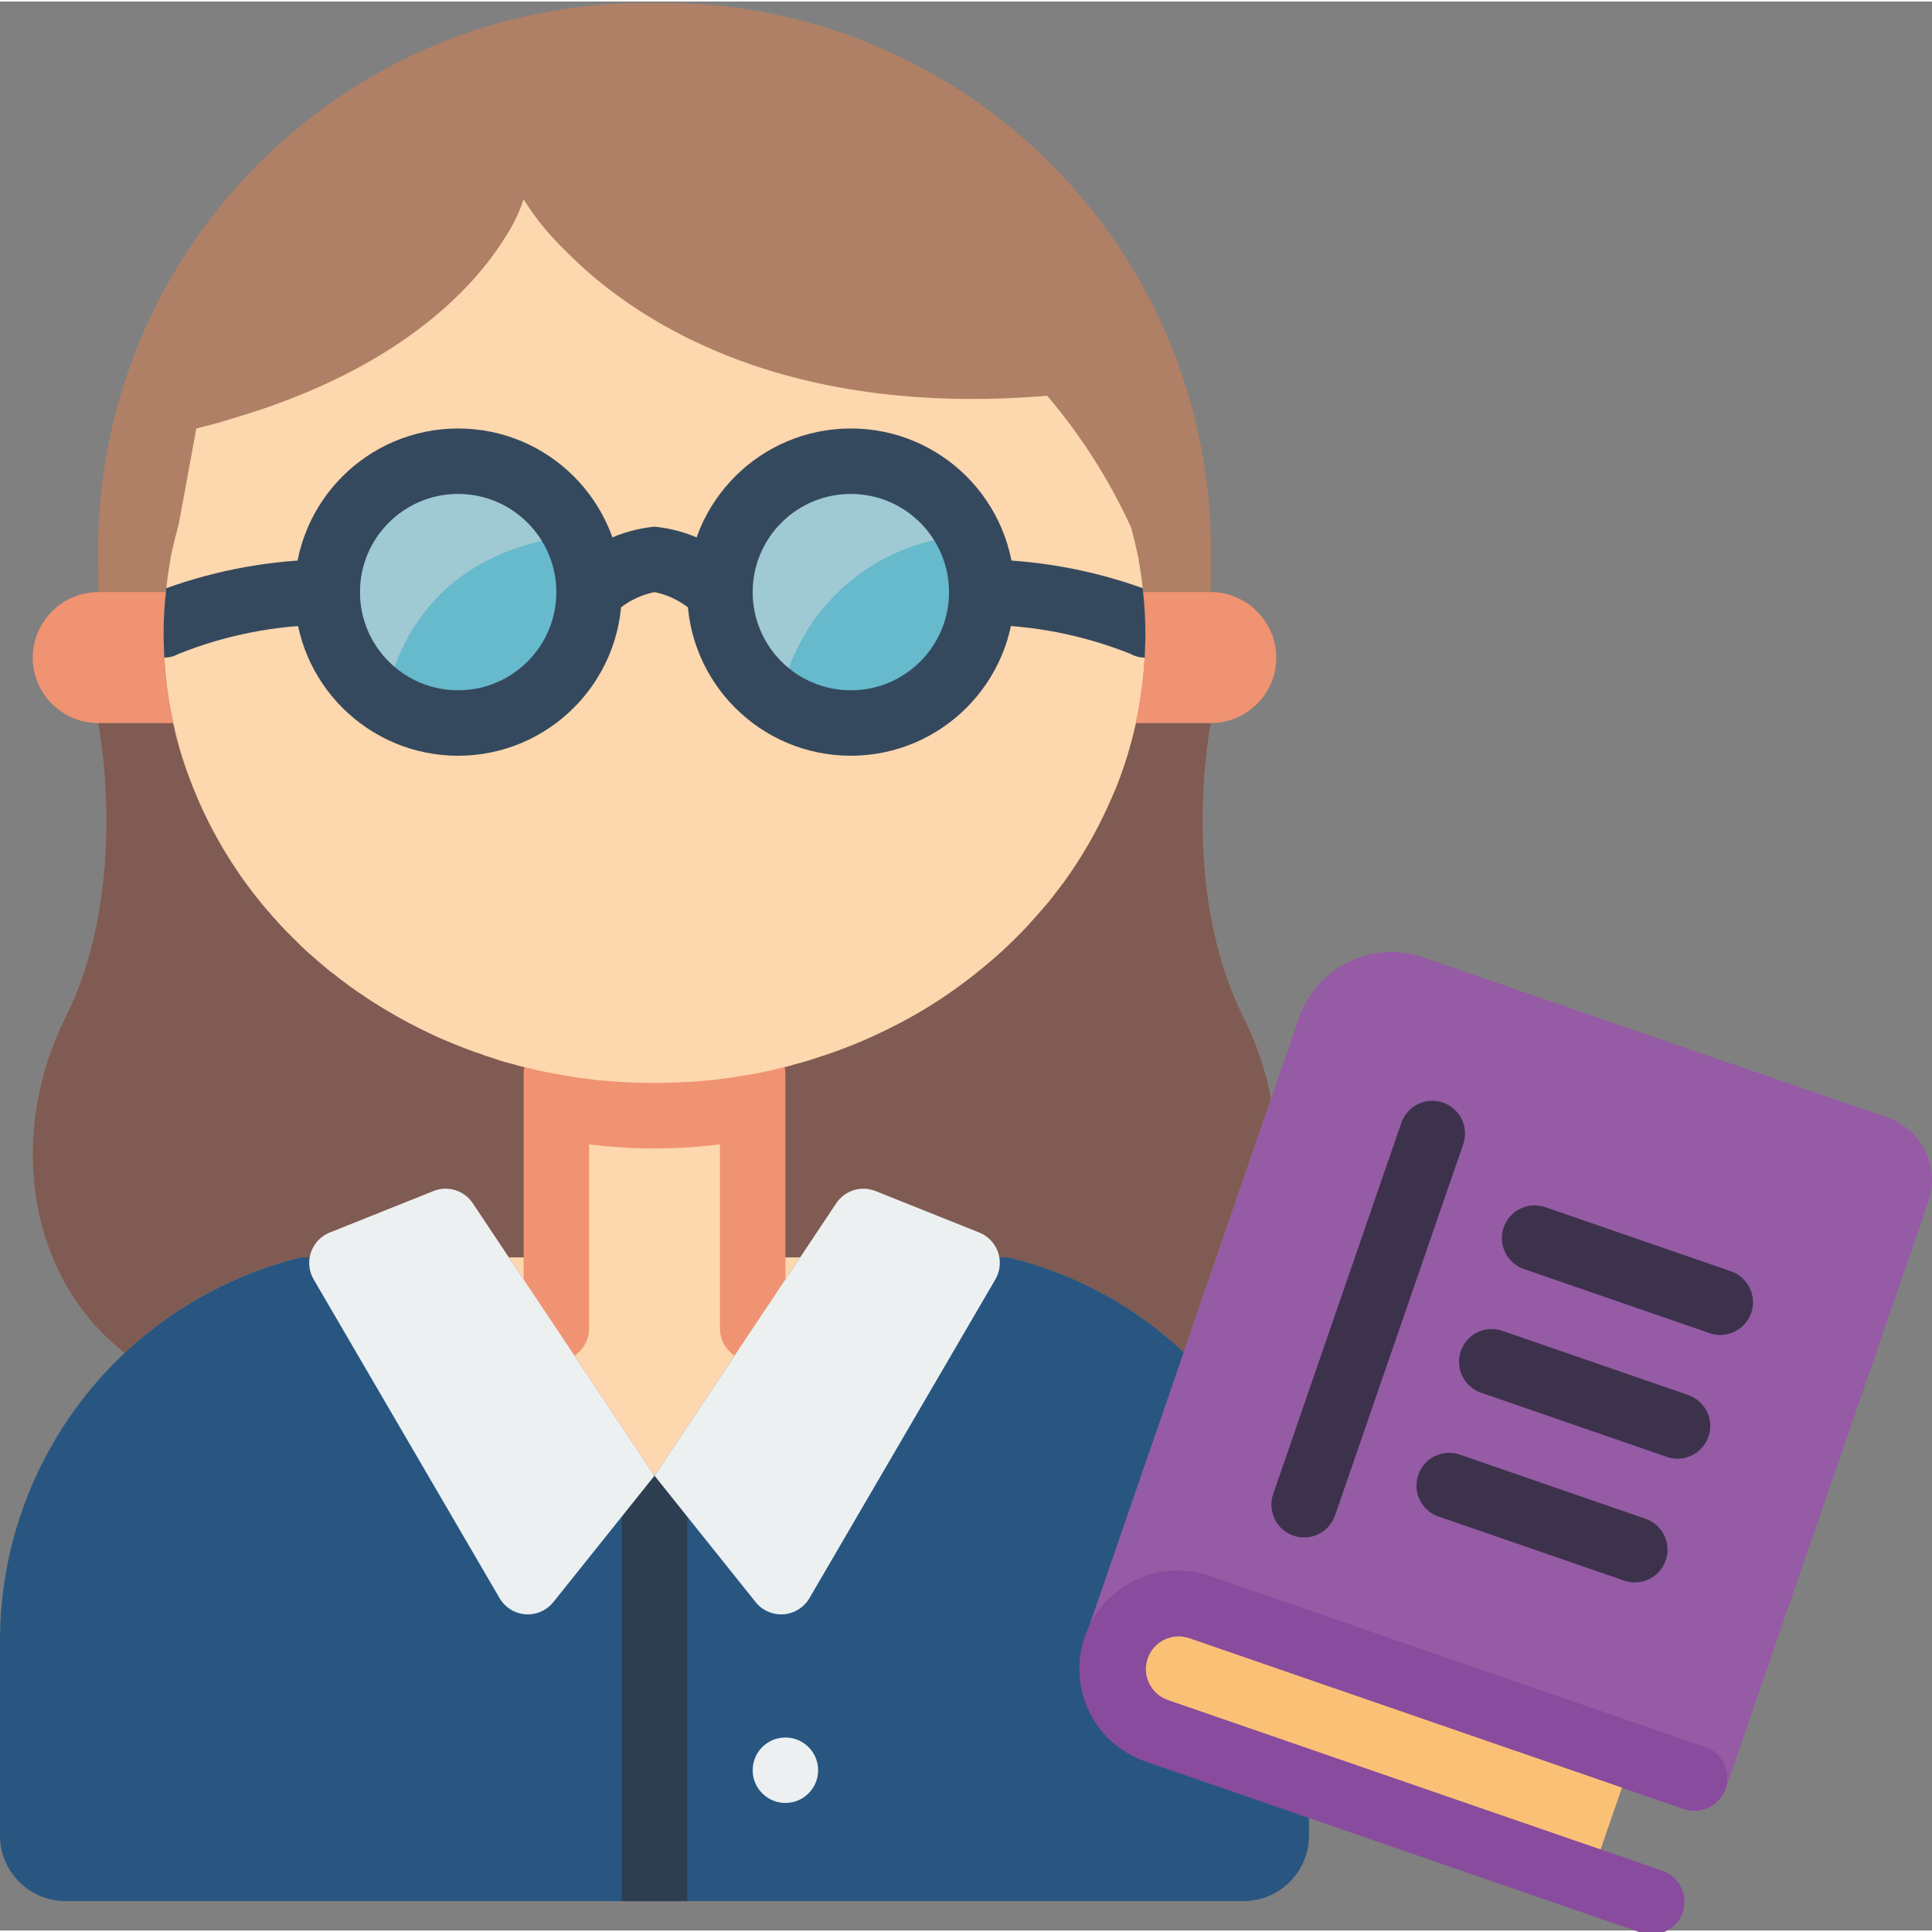 <svg height="503pt" viewBox="0 0 503.783 503" width="503pt" xmlns="http://www.w3.org/2000/svg"><rect x="0" y="0" width="503.783" height="503" fill="#808080" stroke="none"/><path d="m315.734 188.141c9.414-.027 17.039-7.652 17.066-17.066-.07-9.398-7.672-17-17.066-17.066h-.086c.086-1.453.086-11.434.086-12.801-1.203-78.93-66.137-141.957-145.066-140.801-78.934-1.156-143.867 61.871-145.066 140.801 0 1.367 0 11.348.082 12.801h-.082c-9.398.066-17 7.668-17.066 17.066.027 9.414 7.652 17.039 17.066 17.066 0 0 8.531 42.668-8.535 76.801-15.188 30.379-10.07 67.582 15.359 87.379l.086.086c12.848-12.195 28.684-20.789 45.91-24.918h30.293l55.723 51.203 6.23 5.715 5.973-6.059 50.43-50.859h35.84c17.152 4.105 32.922 12.637 45.742 24.75l22.781-66.137c-1.379-7.355-3.793-14.48-7.168-21.16-17.066-34.133-8.531-76.801-8.531-76.801zm0 0" fill="#af8066"/><path d="m331.434 286.102-22.781 66.137c-12.82-12.113-28.59-20.645-45.742-24.75h-35.84l-50.43 50.859-5.973 6.059-6.23-5.715-55.723-51.203h-30.293c-17.227 4.129-33.062 12.723-45.91 24.918l-.086-.086c-25.43-19.797-30.547-57-15.359-87.379 17.066-34.133 8.535-76.801 8.535-76.801h19.539c-.426-1.879-.766-3.668-1.023-5.461.34 1.707.684 3.328 1.023 5.035.934 4.297 2.102 8.543 3.5 12.715l1.535 4.094c.598 1.367 1.109 2.73 1.707 4.098 4.852 11.031 11.418 21.227 19.457 30.207 1.875 2.133 3.926 4.266 5.973 6.23.938.938 1.875 1.875 2.816 2.73 2.047 1.793 4.18 3.668 6.312 5.375.172.086.344.258.512.344 2.219 1.789 4.523 3.496 6.914 5.117 2.473 1.707 5.035 3.328 7.68 4.863 2.559 1.539 5.289 2.988 8.02 4.355 2.219 1.109 4.523 2.219 6.828 3.156l3.07 1.277c1.965.77 3.926 1.539 5.891 2.137.797.359 1.625.645 2.473.852 2.035.754 4.117 1.383 6.23 1.879.973.336 1.973.59 2.988.766.473.156.957.27 1.449.344 1.793.512 3.582.852 5.375 1.195 1.367.254 2.73.512 4.012.68 1.707.344 3.5.598 5.207.77 1.523.254 3.062.426 4.605.512 2.133.254 4.266.34 6.402.426 2.219.086 4.352.172 6.57.172s4.352-.086 6.57-.172c2.133-.086 4.266-.172 6.398-.426 1.543-.086 3.082-.258 4.609-.512 1.707-.172 3.496-.426 5.203-.77 1.281-.168 2.648-.426 4.012-.68 1.793-.344 3.586-.684 5.375-1.195.492-.074.98-.188 1.453-.344.984-.176 1.957-.43 2.898-.766 2.457-.609 4.879-1.352 7.254-2.219.172 0 .258 0 .344-.086 2.73-.855 5.289-1.879 7.934-2.902.77-.34 1.453-.598 2.219-.938 5.062-2.184 9.992-4.664 14.766-7.426 4.992-2.945 9.781-6.223 14.336-9.812.34-.254.594-.512.938-.77 2.133-1.703 4.266-3.496 6.312-5.375 2.219-2.047 4.27-4.094 6.316-6.23 1.961-2.133 3.926-4.352 5.801-6.57 1.367-1.707 2.648-3.41 4.012-5.203 4.703-6.504 8.707-13.48 11.949-20.82.594-1.281 1.109-2.562 1.703-3.926 2.156-5.43 3.867-11.023 5.121-16.727h19.543s-8.535 42.668 8.531 76.801c3.375 6.68 5.789 13.805 7.168 21.16zm0 0" fill="#7f5b53"/><path d="m208.641 327.488-12.375 18.52-25.598 38.398-25.602-38.398-12.375-18.52zm0 0" fill="#fdd7ad"/><path d="m145.066 279.703h51.199v66.305h-51.199zm0 0" fill="#fdd7ad"/><path d="m145.066 354.539c-4.711 0-8.531-3.82-8.531-8.531v-66.305c0-4.711 3.82-8.531 8.531-8.531 4.715 0 8.535 3.82 8.535 8.531v66.305c0 4.711-3.82 8.531-8.535 8.531zm0 0" fill="#f09372"/><path d="m196.266 354.539c-4.711 0-8.531-3.82-8.531-8.531v-66.305c0-4.711 3.82-8.531 8.531-8.531 4.715 0 8.535 3.82 8.535 8.531v66.305c0 4.711-3.82 8.531-8.535 8.531zm0 0" fill="#f09372"/><path d="m341.332 464.707v13.566c-.027 9.414-7.652 17.039-17.066 17.066h-307.199c-9.414-.027-17.039-7.652-17.066-17.066v-51.199c.199-47.254 32.531-88.312 78.422-99.586h30.293l55.723 51.203 6.23 5.715 5.973-6.059 50.43-50.859h35.84c17.152 4.105 32.922 12.637 45.742 24.75 2.301 2.133 4.52 4.352 6.656 6.738l18.688 76.035zm0 0" fill="#285680"/><path d="m196.266 279.703v16.98c-16.918 3.188-34.281 3.188-51.199 0v-16.98zm0 0" fill="#f09372"/><path d="m179.199 384.406v110.934h-17.066v-110.934c.02-2.129.844-4.168 2.305-5.715l6.23 5.715 5.973-6.059c1.609 1.609 2.527 3.785 2.559 6.059zm0 0" fill="#2c3e50"/><path d="m170.668 384.406-26.371 32.957c-1.754 2.199-4.48 3.387-7.285 3.18-2.805-.203-5.328-1.781-6.746-4.211l-48.48-83.113c-1.25-2.145-1.508-4.727-.699-7.074.805-2.348 2.594-4.227 4.898-5.148l27.082-10.828c3.75-1.488 8.031-.133 10.242 3.242l9.383 14.078 12.375 18.52zm0 0" fill="#ecf0f1"/><path d="m259.547 333.223-48.48 83.113c-1.418 2.43-3.941 4.004-6.746 4.211-2.805.207-5.531-.984-7.289-3.18l-26.363-32.961 25.598-38.398 12.375-18.52 9.387-14.078c2.211-3.375 6.488-4.73 10.238-3.242l27.078 10.832c2.305.922 4.098 2.801 4.902 5.148.809 2.348.551 4.93-.699 7.074zm0 0" fill="#ecf0f1"/><path d="m48.641 200.43c-1.465-4.008-2.633-8.113-3.5-12.289-.426-1.879-.766-3.668-1.023-5.461.34 1.707.684 3.328 1.023 5.035.934 4.297 2.102 8.543 3.5 12.715zm0 0" fill="#fdd7ad"/><path d="m315.734 141.207c0 1.367 0 11.348-.086 12.801h-17.578c-.258-3.074-.77-6.145-1.281-9.215-.512-2.391-1.023-4.781-1.707-7.168 0-.086-.086-.172-.086-.258v-.086c-5.68-12.449-13.062-24.051-21.93-34.473-70.656 5.887-108.887-20.738-125.609-37.805-4.176-4.004-7.844-8.504-10.922-13.398-1.176 3.531-2.812 6.887-4.867 9.984-7.848 12.629-27.219 34.391-71.508 47.277-2.902.938-5.887 1.707-8.961 2.473l-4.523 24.578v.082c-.766 2.902-1.535 5.805-2.133 8.793-.512 3.07-1.023 6.141-1.277 9.215h-17.582c-.082-1.453-.082-11.434-.082-12.801 1.199-78.93 66.133-141.957 145.066-140.801 78.93-1.156 143.863 61.871 145.066 140.801zm0 0" fill="#af8066"/><path d="m298.668 165.016c-.012 4.047-.242 8.094-.684 12.117-.426 3.754-1.023 7.34-1.793 11.008-1.254 5.703-2.965 11.297-5.121 16.727-.594 1.363-1.109 2.645-1.703 3.926-3.242 7.34-7.246 14.316-11.949 20.82-1.363 1.793-2.645 3.496-4.012 5.203-1.875 2.219-3.84 4.438-5.801 6.57-2.047 2.137-4.098 4.184-6.316 6.23-2.047 1.879-4.18 3.672-6.312 5.375-.344.258-.598.516-.938.77-4.555 3.59-9.344 6.867-14.336 9.812-4.773 2.762-9.703 5.242-14.766 7.426-.766.34-1.449.598-2.219.938-2.645 1.023-5.203 2.047-7.934 2.902-.086.086-.172.086-.344.086-2.375.867-4.797 1.609-7.254 2.219-.941.336-1.914.59-2.898.766-.473.156-.961.27-1.453.344-1.789.512-3.582.852-5.375 1.195-1.363.254-2.73.512-4.012.68-1.707.344-3.496.598-5.203.77-1.527.254-3.066.426-4.609.512-2.133.254-4.266.34-6.398.426-2.219.086-4.352.172-6.57.172s-4.352-.086-6.57-.172c-2.137-.086-4.27-.172-6.402-.426-1.543-.086-3.082-.258-4.605-.512-1.707-.172-3.5-.426-5.207-.77-1.281-.168-2.645-.426-4.012-.68-1.793-.344-3.582-.684-5.375-1.195-.492-.074-.977-.188-1.449-.344-1.016-.176-2.016-.43-2.988-.766-2.113-.496-4.195-1.125-6.23-1.879-.848-.207-1.676-.492-2.473-.852-1.965-.598-3.926-1.367-5.891-2.137l-3.07-1.277c-2.305-.938-4.609-2.047-6.828-3.156-2.73-1.367-5.461-2.816-8.02-4.355-2.645-1.535-5.207-3.156-7.68-4.863-2.391-1.621-4.695-3.328-6.914-5.117-.168-.086-.34-.258-.512-.344-2.133-1.707-4.266-3.582-6.312-5.375-.941-.855-1.879-1.793-2.816-2.73-2.047-1.965-4.098-4.098-5.973-6.23-8.039-8.98-14.605-19.176-19.457-30.207-.598-1.367-1.109-2.73-1.707-4.098l-1.535-4.094c-1.398-4.172-2.566-8.418-3.5-12.715-.34-1.707-.684-3.328-1.023-5.035-.254-1.879-.598-3.668-.77-5.547-.441-4.023-.668-8.07-.68-12.117-.02-3.68.18-7.355.598-11.008.254-3.074.766-6.145 1.277-9.215.598-2.988 1.367-5.891 2.133-8.793v-.082l4.523-24.578c3.074-.766 6.059-1.535 8.961-2.473 44.289-12.887 63.66-34.648 71.508-47.277 2.055-3.098 3.691-6.453 4.867-9.984 3.078 4.895 6.746 9.395 10.922 13.398 16.723 17.066 54.953 43.691 125.609 37.805 8.867 10.422 16.25 22.023 21.93 34.473v.086c0 .086.086.172.086.258.598 2.387 1.195 4.777 1.707 7.168.512 3.07 1.023 6.141 1.281 9.215.414 3.652.613 7.328.598 11.008zm0 0" fill="#fdd7ad"/><path d="m213.332 461.207c0 4.715-3.82 8.535-8.531 8.535-4.715 0-8.535-3.82-8.535-8.535 0-4.711 3.82-8.531 8.535-8.531 4.711 0 8.531 3.82 8.531 8.531zm0 0" fill="#ecf0f1"/><path d="m492.289 291.051-121.004-41.727c-6.426-2.293-13.5-1.891-19.625 1.109-6.082 3.004-10.742 8.273-12.973 14.676l-7.254 20.992-22.781 66.137-25.602 74.152c-1.555 4.43.773 9.281 5.207 10.84 4.43 1.555 9.281-.777 10.836-5.207 1.555-4.434 6.387-6.789 10.836-5.289l24.066 8.277 87.891 30.293 1.023.512 16.215 5.547c.887.273 1.805.414 2.73.426 3.637-.004 6.883-2.293 8.105-5.719l52.91-153.258c3.02-8.926-1.695-18.625-10.582-21.762zm0 0" fill="#955ba5"/><path d="m425.727 457.625v.082l-11.176 32.258-112.898-38.996c-7.891-2.727-12.66-10.75-11.285-18.984 1.371-8.234 8.484-14.277 16.832-14.297 1.887.012 3.762.332 5.547.938zm0 0" fill="#fac176"/><g fill="#3d324c"><path d="m340.055 400.512c-2.762-.004-5.348-1.34-6.949-3.586-1.598-2.25-2.016-5.129-1.117-7.738l33.422-96.789c.996-2.883 3.453-5.012 6.445-5.594 2.996-.578 6.07.484 8.066 2.785 2 2.305 2.617 5.496 1.625 8.379l-33.426 96.789c-1.188 3.441-4.426 5.754-8.066 5.754zm0 0"/><path d="m448.559 347.703c-.949 0-1.887-.16-2.785-.469l-48.391-16.715c-2.883-.992-5.016-3.449-5.594-6.441-.578-2.996.48-6.07 2.781-8.07 2.305-1.996 5.496-2.617 8.379-1.621l48.391 16.711c3.949 1.355 6.336 5.367 5.648 9.484-.691 4.113-4.258 7.125-8.43 7.121zm0 0"/><path d="m437.418 379.969c-.945 0-1.887-.16-2.781-.469l-48.395-16.715c-2.898-.98-5.051-3.438-5.637-6.441-.59-3.004.477-6.094 2.793-8.094 2.312-2.004 5.523-2.613 8.41-1.598l48.395 16.715c3.945 1.355 6.332 5.363 5.645 9.48-.691 4.113-4.258 7.129-8.43 7.121zm0 0"/><path d="m426.273 412.23c-.945 0-1.887-.16-2.781-.469l-48.391-16.711c-2.883-.996-5.016-3.453-5.598-6.445-.578-2.992.484-6.07 2.785-8.066 2.301-2 5.496-2.617 8.379-1.625l48.387 16.715c3.949 1.355 6.336 5.363 5.645 9.48-.688 4.117-4.254 7.129-8.426 7.121zm0 0"/></g><path d="m45.141 188.141h-19.539c-9.414-.027-17.039-7.652-17.066-17.066.066-9.398 7.668-17 17.066-17.066h17.664c-.418 3.652-.617 7.328-.598 11.008.012 4.047.238 8.094.68 12.117.172 1.879.516 3.668.77 5.547.258 1.793.598 3.582 1.023 5.461zm0 0" fill="#f09372"/><path d="m332.801 171.074c-.027 9.414-7.652 17.039-17.066 17.066h-19.543c.77-3.668 1.367-7.254 1.793-11.008.441-4.023.672-8.07.684-12.117.016-3.68-.184-7.355-.598-11.008h17.664c9.395.066 16.996 7.668 17.066 17.066zm0 0" fill="#f09372"/><path d="m153.602 154.008c0 9.055-3.594 17.738-9.996 24.137-6.402 6.402-15.086 10-24.141 9.996-6.82.039-13.492-2.016-19.113-5.887-11.91-8.02-17.52-22.637-14.035-36.562 3.484-13.926 15.32-24.18 29.602-25.641 14.281-1.461 27.949 6.176 34.184 19.109 2.344 4.594 3.547 9.688 3.5 14.848zm0 0" fill="#9fc9d3"/><path d="m256 154.008c.004 9.055-3.594 17.738-9.996 24.137-6.398 6.402-15.082 10-24.137 9.996-18.809-.105-34.027-15.324-34.133-34.133-.016-15.93 10.996-29.746 26.531-33.281 15.531-3.539 31.441 4.152 38.32 18.52 2.27 4.586 3.438 9.641 3.414 14.762zm0 0" fill="#9fc9d3"/><path d="m93.867 154.008c-.016 4.707-3.828 8.52-8.535 8.531-13.305.062-26.477 2.641-38.824 7.598-1.121.625-2.387.949-3.672.938-.082-1.965-.168-4.012-.168-6.059-.02-3.68.18-7.355.598-11.008 0-.344.082-.684.082-1.023 13.477-4.836 27.668-7.375 41.984-7.512 4.707.016 8.52 3.828 8.535 8.535zm0 0" fill="#35495e"/><path d="m298.668 165.016c0 2.047-.086 4.094-.172 6.059-1.285.012-2.551-.312-3.668-.938-12.348-4.957-25.523-7.535-38.828-7.598-4.711 0-8.535-3.82-8.535-8.531 0-4.715 3.824-8.535 8.535-8.535 14.316.137 28.508 2.676 41.984 7.512 0 .34.086.68.086 1.023.414 3.652.613 7.328.598 11.008zm0 0" fill="#35495e"/><path d="m187.734 162.539c-2.266.004-4.438-.895-6.035-2.5-2.98-3.078-6.828-5.184-11.031-6.031-4.215.852-8.074 2.965-11.059 6.059-3.355 3.238-8.688 3.188-11.977-.117-3.289-3.301-3.32-8.637-.066-11.977 6.168-6.273 14.344-10.176 23.102-11.031 8.754.855 16.93 4.758 23.098 11.031 2.441 2.441 3.172 6.113 1.852 9.301-1.324 3.188-4.434 5.266-7.883 5.266zm0 0" fill="#35495e"/><path d="m153.602 154.008c0 9.055-3.594 17.738-9.996 24.137-6.402 6.402-15.086 10-24.141 9.996-6.82.039-13.492-2.016-19.113-5.887 3.668-17.066 15.191-39.168 49.75-43.094 2.344 4.594 3.547 9.688 3.5 14.848zm0 0" fill="#67b9cc"/><path d="m256 154.008c.004 9.055-3.594 17.738-9.996 24.137-6.398 6.402-15.082 10-24.137 9.996-6.582.008-13.023-1.922-18.52-5.547 4.289-24.168 24.723-42.156 49.238-43.348 2.27 4.586 3.438 9.641 3.414 14.762zm0 0" fill="#67b9cc"/><path d="m119.465 196.676c-23.562 0-42.664-19.105-42.664-42.668 0-23.566 19.102-42.668 42.664-42.668 23.566 0 42.668 19.102 42.668 42.668-.027 23.551-19.113 42.637-42.668 42.668zm0-68.27c-14.137 0-25.598 11.461-25.598 25.602 0 14.137 11.461 25.598 25.598 25.598 14.141 0 25.602-11.461 25.602-25.598-.016-14.133-11.469-25.586-25.602-25.602zm0 0" fill="#35495e"/><path d="m221.867 196.676c-23.566 0-42.668-19.105-42.668-42.668 0-23.566 19.102-42.668 42.668-42.668 23.562 0 42.668 19.102 42.668 42.668-.031 23.551-19.117 42.637-42.668 42.668zm0-68.27c-14.141 0-25.602 11.461-25.602 25.602 0 14.137 11.461 25.598 25.602 25.598 14.137 0 25.598-11.461 25.598-25.598-.016-14.133-11.465-25.586-25.598-25.602zm0 0" fill="#35495e"/><path d="m430.691 504.031c-.945 0-1.887-.16-2.781-.469l-129.059-44.566c-8.703-2.945-15.16-10.32-16.926-19.336-1.762-9.012 1.438-18.281 8.387-24.285 6.949-6.008 16.582-7.828 25.246-4.777l129.059 44.566c2.898.984 5.051 3.441 5.637 6.445.59 3.004-.477 6.09-2.793 8.094-2.312 2-5.523 2.609-8.41 1.594l-129.059-44.562c-4.426-1.449-9.199.918-10.719 5.32-1.523 4.402.766 9.211 5.145 10.805l129.059 44.566c3.945 1.355 6.332 5.367 5.645 9.484-.691 4.113-4.258 7.129-8.43 7.121zm0 0" fill="#894b9d"/></svg>